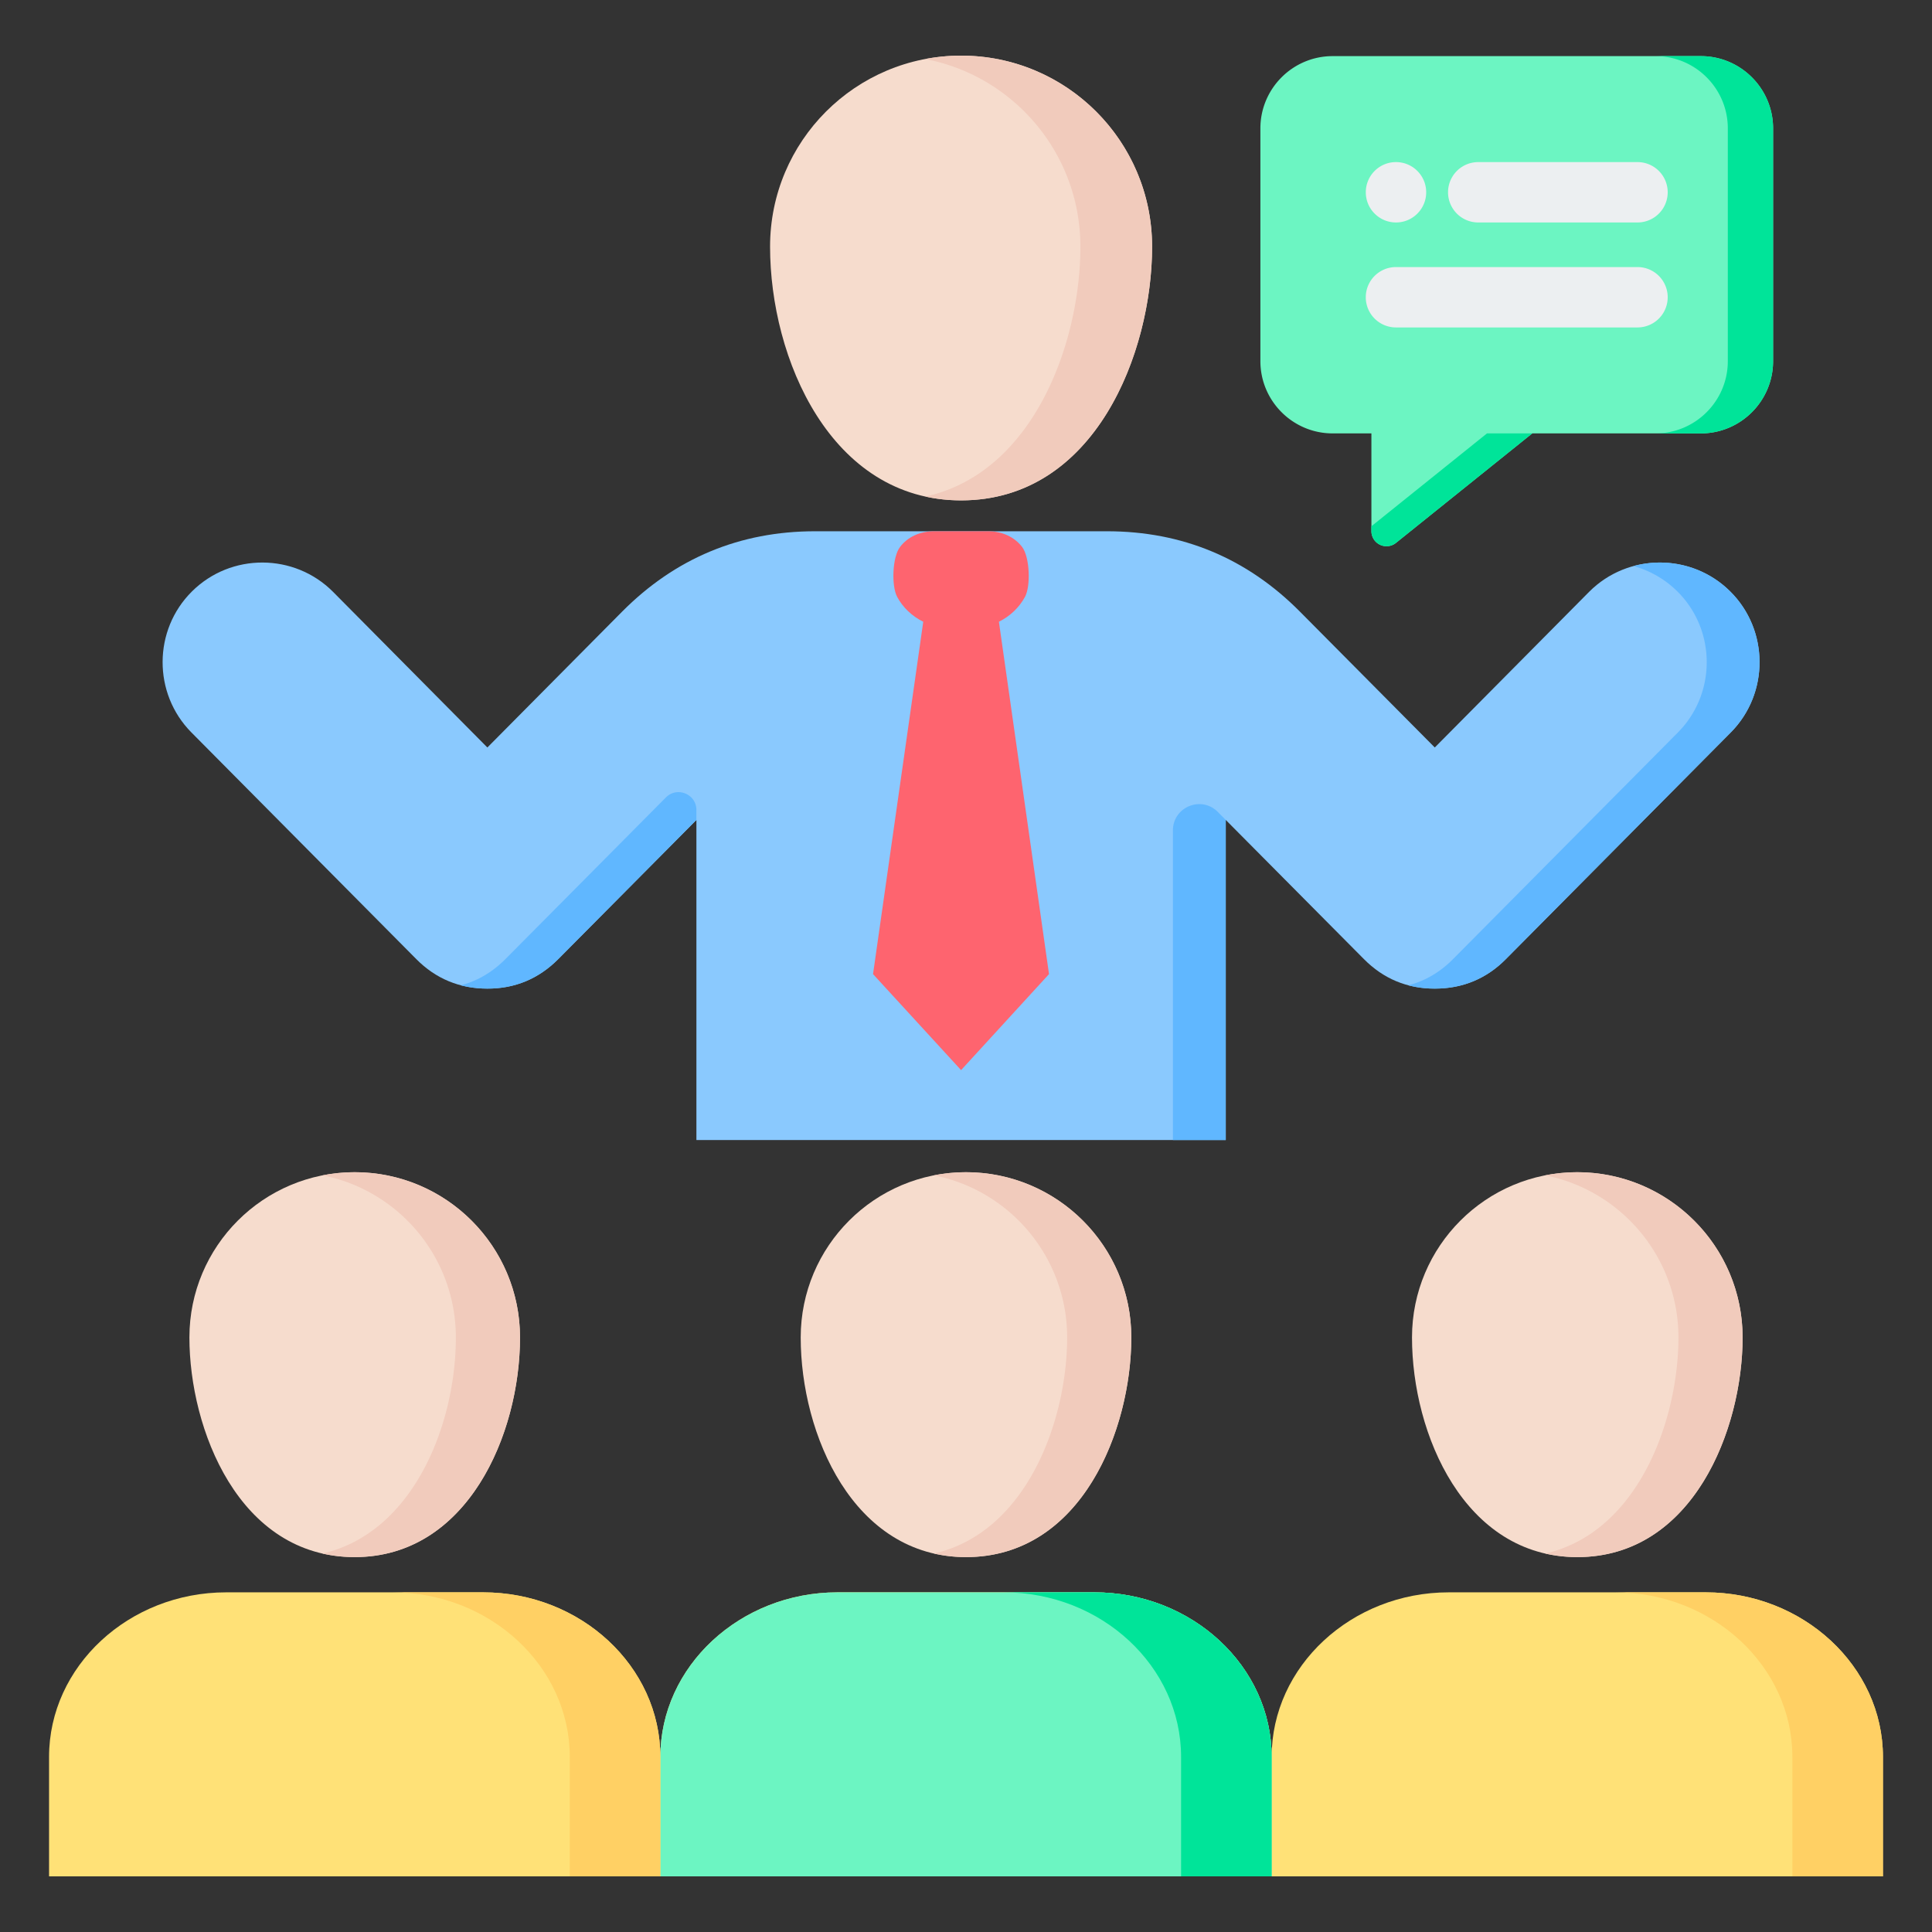 <svg xmlns="http://www.w3.org/2000/svg" version="1.1" xmlns:xlink="http://www.w3.org/1999/xlink" width="512" height="512" x="0" y="0" viewBox="0 0 512 512" style="enable-background:new 0 0 512 512" xml:space="preserve" class=""><rect x="0" y="0" width="512" height="512" fill="#333333" stroke="none"/><g><path fill="#ffe177" d="M452.015 421.986h-68.059c-25.823 0-46.956 19.609-46.956 43.614 0-24.005-21.133-43.614-46.985-43.614h-68.059c-25.823 0-46.956 19.609-46.956 43.614 0-24.005-21.133-43.614-46.985-43.614H59.956C34.133 421.986 13 441.595 13 465.6v31.655h486V465.6c0-24.005-21.162-43.614-46.985-43.614z" opacity="1" data-original="#ffe177"></path><path fill="#f6dccd" d="M255.986 310.647c-24.181 0-43.79 19.609-43.79 43.79 0 25.647 13.922 58.211 43.79 58.211 30.805 0 43.819-34.03 43.819-58.211s-19.609-43.79-43.819-43.79z" opacity="1" data-original="#f6dccd" class=""></path><path fill="#6cf5c2" d="M290.015 421.986h-68.059c-25.823 0-46.956 19.609-46.956 43.614v31.655h162V465.6c0-24.005-21.133-43.614-46.985-43.614z" opacity="1" data-original="#6cf5c2" class=""></path><path fill="#f6dccd" d="M417.986 310.647c-24.181 0-43.79 19.609-43.79 43.79 0 25.647 13.922 58.211 43.79 58.211 30.776 0 43.819-34.03 43.819-58.211s-19.638-43.79-43.819-43.79zM93.986 310.647c24.21 0 43.819 19.609 43.819 43.79 0 25.647-13.922 58.211-43.819 58.211-30.776 0-43.79-34.03-43.79-58.211s19.609-43.79 43.79-43.79z" opacity="1" data-original="#f6dccd" class=""></path><path fill="#00e499" d="M290.015 421.986h-24c25.852 0 46.985 19.609 46.985 43.614v31.655h24V465.6c0-24.005-21.133-43.614-46.985-43.614z" opacity="1" data-original="#00e499"></path><path fill="#ffd064" d="M128.015 421.986h-24c25.852 0 46.985 19.609 46.985 43.614v31.655h24V465.6c0-24.005-21.133-43.614-46.985-43.614zM452.015 421.986h-24c25.823 0 46.985 19.609 46.985 43.614v31.655h24V465.6c0-24.005-21.162-43.614-46.985-43.614z" opacity="1" data-original="#ffd064"></path><path fill="#8ac9fe" d="M458.522 156.735c-10.317-10.259-27.142-10.2-37.4.117l-40.889 41.24-35.729-35.994c-14.04-14.157-31.187-21.309-51.147-21.309h-77.351c-19.932 0-37.078 7.152-51.147 21.309l-35.7 35.994-40.888-41.24c-10.259-10.317-27.083-10.376-37.4-.117-10.317 10.229-10.376 27.054-.146 37.371l59.588 60.058c5.159 5.217 11.49 7.826 18.817 7.826 7.328.029 13.629-2.609 18.818-7.826l36.608-36.873v84.825h140.281v-84.825l36.609 36.873c5.159 5.217 11.49 7.855 18.817 7.826 7.328 0 13.659-2.609 18.817-7.826l59.588-60.058c10.229-10.317 10.171-27.142-.146-37.371z" opacity="1" data-original="#8ac9fe"></path><path fill="#60b7ff" d="M184.555 214.662c0-4.22-5.109-6.326-8.083-3.331l-42.526 42.833c-3.448 3.467-7.391 5.788-11.797 6.951 2.213.578 4.54.874 6.979.874 7.328.029 13.629-2.609 18.818-7.826l36.608-36.873v-2.629zM458.522 156.735c-6.931-6.891-16.795-9.119-25.635-6.717a26.197 26.197 0 0 1 11.635 6.717c10.317 10.229 10.376 27.054.146 37.371l-59.588 60.058c-3.442 3.481-7.408 5.794-11.841 6.952a27.09 27.09 0 0 0 7.024.874c7.328 0 13.659-2.609 18.817-7.826l59.588-60.058c10.229-10.317 10.171-27.142-.146-37.371zM310.836 220.073v82.043h14v-84.825l-2.105-2.12c-4.376-4.407-11.895-1.309-11.895 4.902z" opacity="1" data-original="#60b7ff"></path><path fill="#f6dccd" d="M254.696 14.744c-27.963 0-50.62 22.657-50.62 50.62 0 29.662 16.091 67.239 50.62 67.239 35.583 0 50.619-39.276 50.619-67.239s-22.657-50.62-50.619-50.62z" opacity="1" data-original="#f6dccd" class=""></path><g fill="#f1cbbc"><path d="M255.985 310.647c-2.907 0-5.746.29-8.495.831 20.135 3.957 35.315 21.685 35.315 42.959 0 21.813-10.596 51.631-35.284 57.263 2.667.61 5.482.948 8.464.948 30.806 0 43.82-34.03 43.82-58.211s-19.609-43.79-43.82-43.79zM417.985 310.647c-2.909 0-5.749.29-8.5.832 20.119 3.959 35.319 21.686 35.319 42.958 0 21.812-10.619 51.628-35.287 57.263 2.667.61 5.484.948 8.467.948 30.776 0 43.82-34.03 43.82-58.211s-19.639-43.79-43.82-43.79zM93.985 310.647c-2.907 0-5.746.29-8.495.831 20.135 3.957 35.315 21.685 35.315 42.959 0 23.086-11.289 51.764-35.348 57.263 2.677.611 5.515.948 8.528.948 29.897 0 43.82-32.564 43.82-58.211 0-24.181-19.609-43.79-43.82-43.79zM254.696 14.744a50.83 50.83 0 0 0-9.5.903c23.417 4.446 41.12 25.003 41.12 49.717 0 25.319-12.329 59.914-41.076 66.227a43.909 43.909 0 0 0 9.457 1.011c35.583 0 50.62-39.276 50.62-67.239s-22.657-50.62-50.62-50.62z" fill="#f1cbbc" opacity="1" data-original="#f1cbbc" class=""></path></g><path fill="#6cf5c2" d="M450.74 14.874h-97.576c-10.559 0-19.148 8.59-19.148 19.149v61.684c0 10.559 8.59 19.149 19.148 19.149h10.272v25.905a4 4 0 0 0 6.505 3.118l36.125-29.023h44.674c10.559 0 19.149-8.59 19.149-19.149V34.023c0-10.559-8.591-19.149-19.149-19.149z" opacity="1" data-original="#6cf5c2" class=""></path><g fill="#00e499"><path d="M363.436 139.464v1.297a4 4 0 0 0 6.505 3.118l36.125-29.023h-12zM450.74 14.874h-12c10.559 0 19.149 8.59 19.149 19.149v61.684c0 10.559-8.591 19.149-19.149 19.149h12c10.559 0 19.149-8.59 19.149-19.149V34.023c0-10.559-8.591-19.149-19.149-19.149z" fill="#00e499" opacity="1" data-original="#00e499"></path></g><path fill="#eceff1" d="M433.958 86.774h-64.013a8 8 0 0 1 0-16h64.013a8 8 0 0 1 0 16zM433.958 58.956h-42.211a8 8 0 0 1 0-16h42.211a8 8 0 0 1 0 16zm-64.003 0c-4.418 0-8.005-3.582-8.005-8s3.577-8 7.995-8h.01c4.419 0 8 3.582 8 8s-3.581 8-8 8z" opacity="1" data-original="#eceff1"></path><path fill="#fe646f" d="m254.696 283.592-23.331-25.442 13.307-93.384c-2.931-1.436-5.423-3.781-6.917-6.595-1.554-2.902-1.29-10.552.762-13.219 2.023-2.667 5.276-4.162 9.027-4.162h14.304c3.751 0 6.976 1.495 9.027 4.162 2.023 2.667 2.315 10.317.762 13.219-1.524 2.814-3.987 5.159-6.917 6.595l13.278 93.384z" opacity="1" data-original="#fe646f"></path></g></svg>